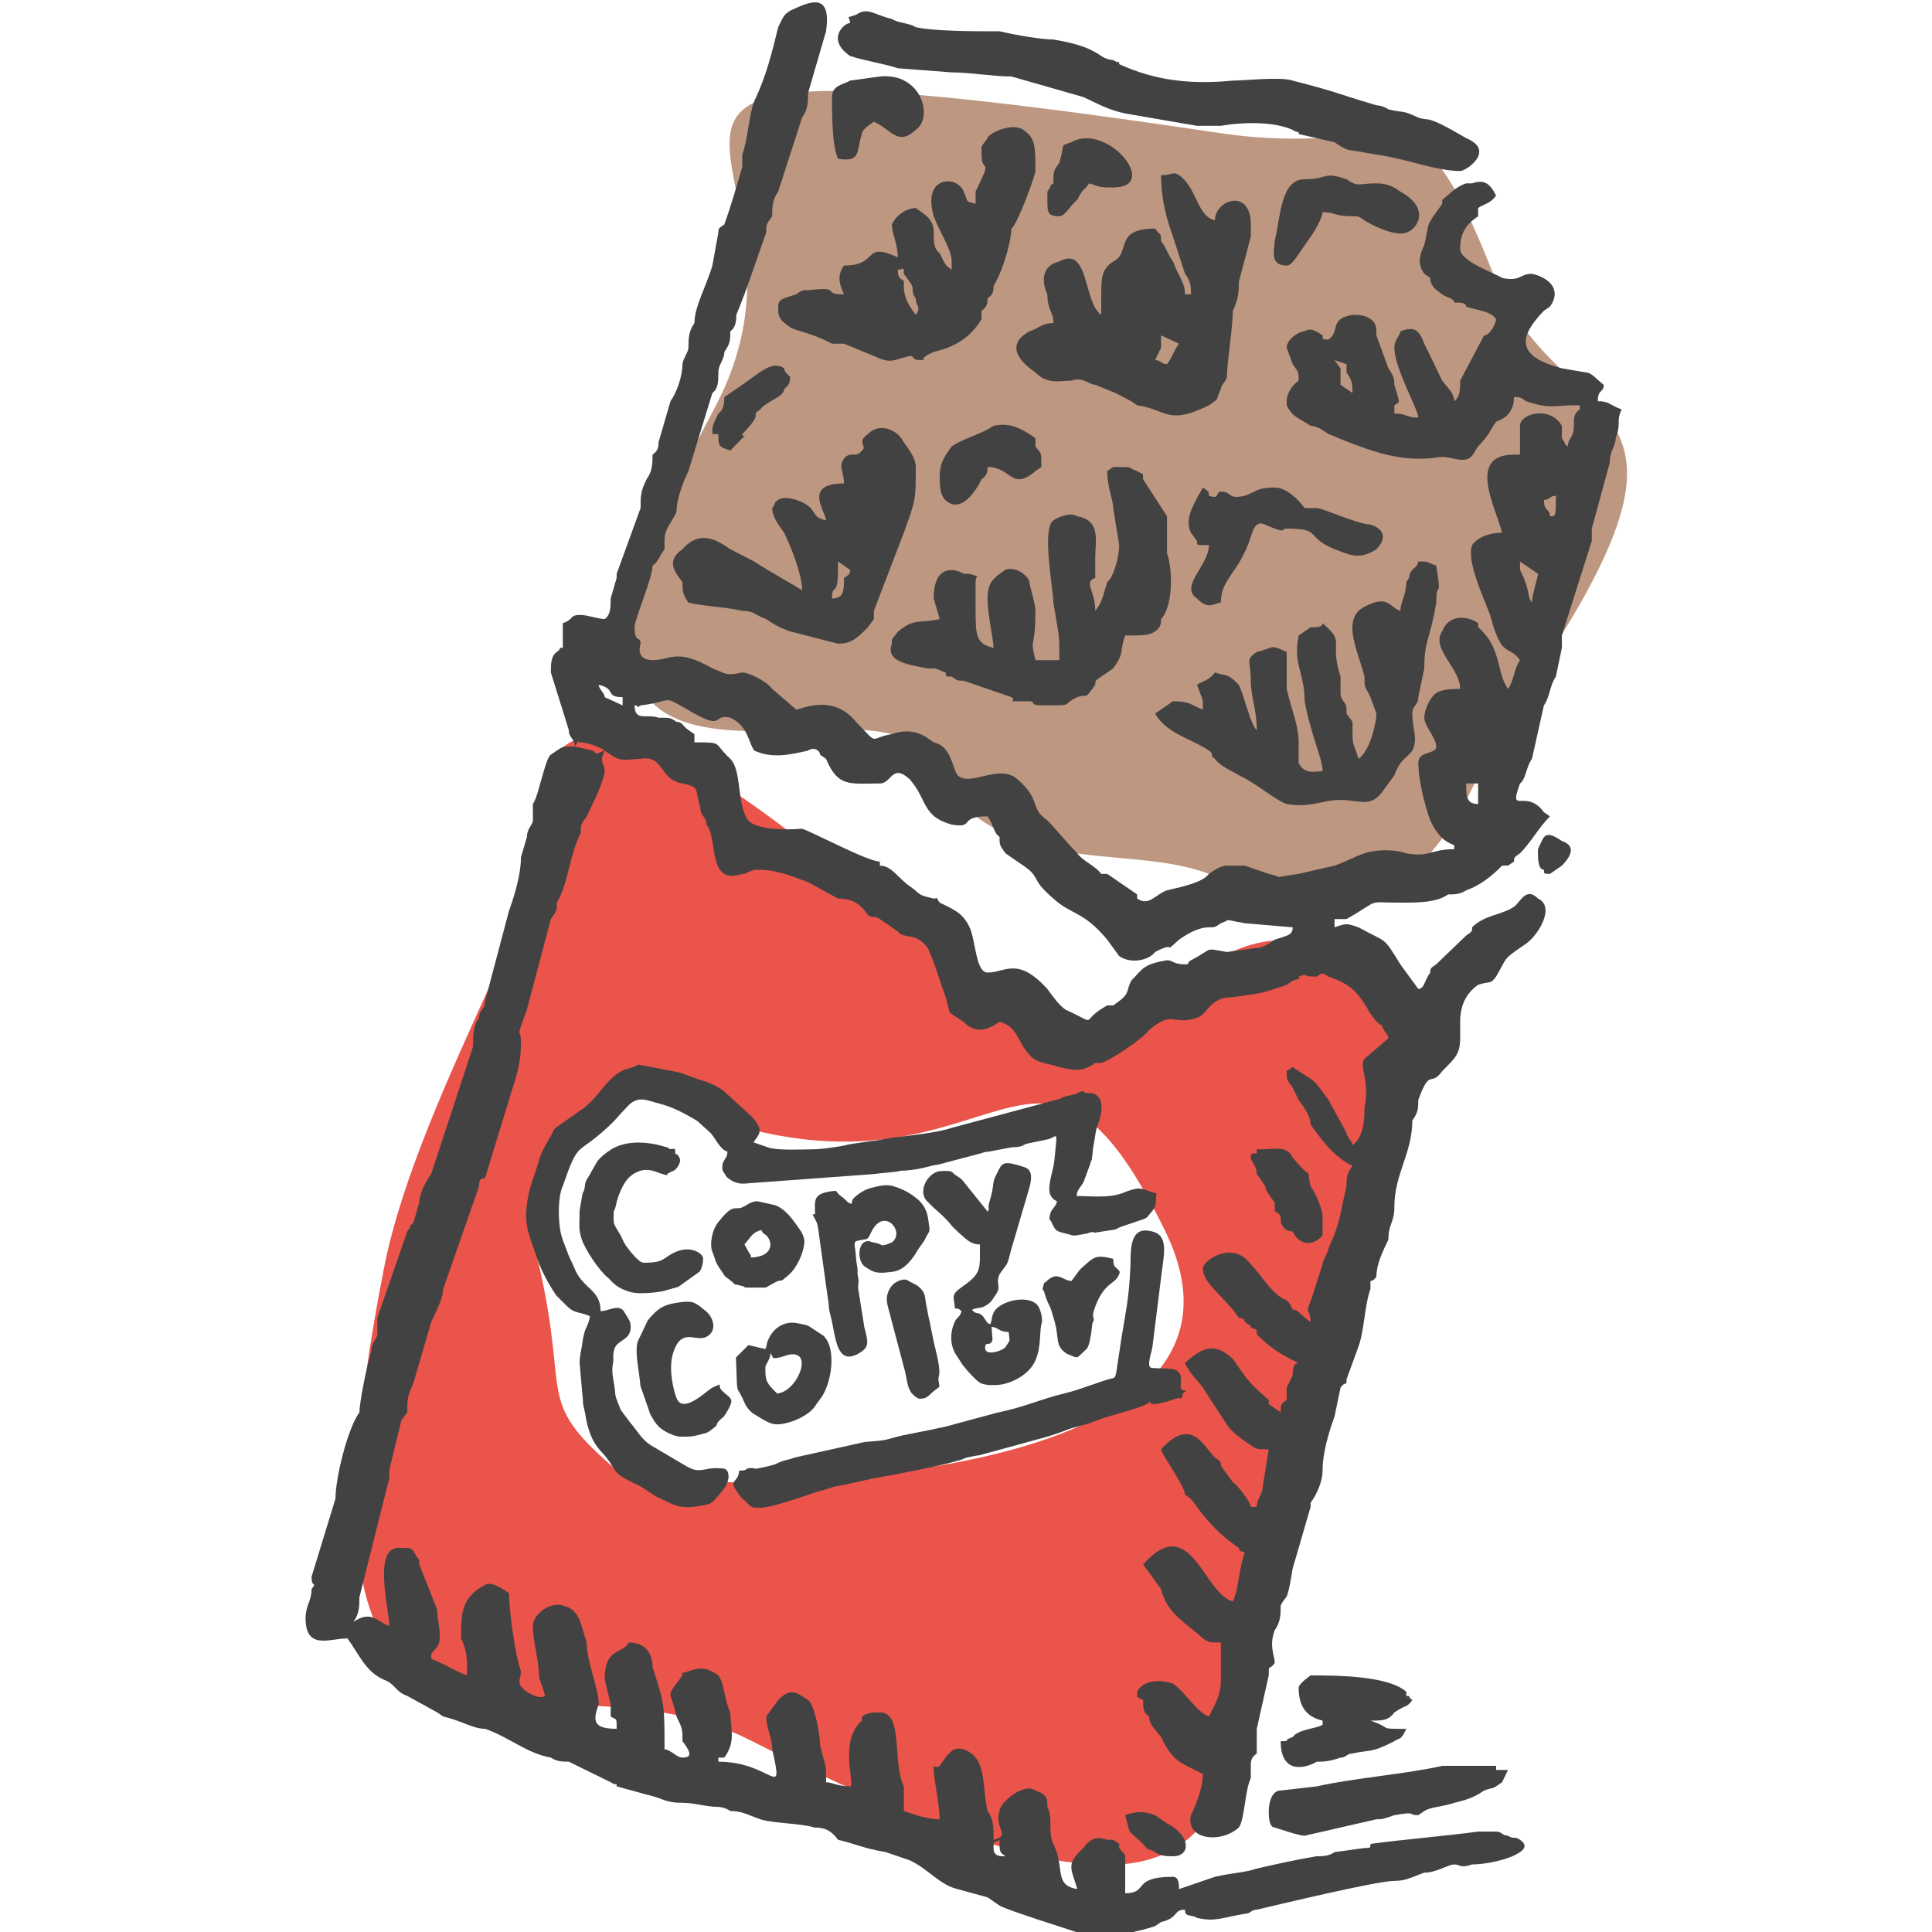 <?xml version="1.0" encoding="UTF-8"?>
<!DOCTYPE svg PUBLIC "-//W3C//DTD SVG 1.1//EN" "http://www.w3.org/Graphics/SVG/1.1/DTD/svg11.dtd">
<!-- Creator: CorelDRAW 2021.5 -->
<svg xmlns="http://www.w3.org/2000/svg" xml:space="preserve" width="50mm" height="50mm" version="1.1" style="shape-rendering:geometricPrecision; text-rendering:geometricPrecision; image-rendering:optimizeQuality; fill-rule:evenodd; clip-rule:evenodd"
viewBox="0 0 5000 5000"
 xmlns:xlink="http://www.w3.org/1999/xlink"
 xmlns:xodm="http://www.corel.com/coreldraw/odm/2003">
 <defs>
  <style type="text/css">
   <![CDATA[
    .fil2 {fill:#434242}
    .fil0 {fill:#EA544A}
    .fil1 {fill:#AE7D62;fill-opacity:0.8}
   ]]>
  </style>
 </defs>
 <g id="Vrstva_x0020_1">
  <path class="fil0" d="M1394.26 2041.78c116.57,-436.76 830.82,280.09 1049.09,431.81 287.36,199.75 284.05,377.02 632.96,65.71 348.01,-310.5 673.34,130.48 492.74,460.45 -655.41,1197.42 199.29,2428.47 -1630.86,1502.36 -540.81,-273.66 -1247.64,329.09 -944.37,-1220.55 90.24,-461.06 495.6,-1070.2 408.28,-1197.96l-7.84 -41.82zm486.01 863.79c708.15,216.84 801.8,-397.93 1134.17,277.99 356.23,724.44 -1355.63,674.86 -1408.2,630.26 -245.77,-208.54 -111.6,-180.86 -234.4,-630.26 -44.75,-163.8 239.77,-512.72 523.45,-270.76l-15.02 -7.23z"/>
  <path class="fil1" d="M3128.67 2261.64c-224.16,-85.16 -547.79,28.94 -738.8,-306.76 -136.61,-240.09 -1204.56,342.23 -540.93,-898.25 364.1,-680.57 -685.05,-1008.2 1309.6,-712.07 465.4,69.1 496.15,-163.23 702.97,356.82 183.62,461.73 682.48,256.79 3.63,1203.39 -5.98,8.34 -196.79,695.6 -736.47,356.87z"/>
  <g id="_2538769963232">
   <path class="fil2" d="M1527.17 3406.68c-9.22,39.52 -13.14,20.42 -20.86,74 -2.7,18.79 -6.23,27.9 -6.23,47.83l8.67 97.87c0.45,7.65 -0.92,-0.5 0.66,9.08l5.01 23.04c5.7,36.12 15.16,69.35 40.07,96.52 0.47,0.51 1.19,1.21 1.66,1.73 47.42,51.9 17.33,50.93 93.43,85.95 21.73,9.99 38.06,26.38 56.99,34.4l30 14.01c32.32,14.24 56.17,9.94 89.1,3.53 19.86,-3.87 22.43,-12.49 35.02,-25.92 9.76,-10.42 20.84,-25.14 24.06,-40.49 1.75,-8.35 -0.24,-17.55 -1.86,-20.15 -5.54,-8.92 -11.84,-7.67 -22.32,-8.17 -0.86,-0.04 -1.77,-0.12 -2.67,-0.16 -0.98,-0.04 -1.86,-0.16 -2.87,-0.21 -25.43,-1.17 -43.22,12.03 -67.91,0.42 -3.88,-1.82 -3.95,-1.94 -9.15,-4.39l-87.3 -51.48c-28.28,-15.32 -39.65,-39.01 -59.53,-62.31l-23.29 -30.87c-0.39,-0.62 -0.99,-1.4 -1.36,-2.03l-9.6 -24.24c-4.02,-12.3 -4.3,-10.91 -5.4,-25.07 -1.56,-20.31 -6.78,-35.21 -6.78,-54.14 0,-16.51 3.52,-16.7 2.5,-32.87 -0.78,-12.31 3,-26.42 9.59,-32.87 12.06,-11.83 30.94,-16.78 34.54,-36.68 1.66,-9.24 1.5,-16.79 -2.72,-26.03 -0.43,-0.93 -14.36,-24.38 -15.35,-25.36 -16.39,-16.18 -37.5,1.53 -59.03,1.53 0,-57.92 -47.51,-56.4 -68.72,-114.05l-11.81 -25.42c-3.97,-8.15 -2.18,-5 -5.72,-14.59 -8.14,-22.09 -15.32,-35.55 -18.73,-59.34 -3.89,-27.19 -6.3,-80.11 7.41,-110.91l15.22 -42.31c22.84,-58 28.53,-49.05 71.65,-84.05 22,-17.86 44.42,-38.19 62.06,-59.79l14.91 -15.55c29.47,-34.63 51.46,-19.54 84.41,-11.43 34.77,8.57 69.41,26.68 100.53,46.01l33.67 30.64c0.45,0.54 1.1,1.3 1.55,1.83 12.11,14.08 23.2,41.07 41.93,46.07 -0.5,22.39 -17.16,20.84 -12.52,49.03l10.74 16.97c16.62,14.29 32.23,19.01 53.35,16.29l328.15 -24.17c19.5,-2.77 41.51,-3.88 58.75,-6.33l9.84 -1.92c9.98,-1.45 0.47,0.04 11.37,-0.71 44.26,-3.04 68.66,-14.33 85.38,-15.27l104.27 -27.59c14.27,-3.36 10.51,-4.74 27.78,-6.26l51.32 -9.75c13.57,-3.16 14.76,-0.54 24.73,-2.53 17.97,-3.6 8.24,-4.79 24.72,-8.8l53.36 -11.17c24.88,-7.87 22.28,-26.48 14.82,55.67 -2.13,23.43 -18.49,64.5 -11.32,85.96 2.97,8.91 10.03,16.18 18.32,19.18 -4.08,17.51 -14.83,17.85 -18.56,35.94 -3.29,15.95 -0.87,6.16 5.53,20.92 10.1,23.31 14.94,20.8 37.51,27.22 25.23,7.17 14.55,5.35 49.57,-0.07 15.38,-2.37 -0.23,-1.07 13.03,-3.63 18.74,-3.63 -2.14,0.85 11.09,0.85l52.5 -8.16c6.71,-2.52 7.74,-4.17 11.4,-5.78l63.12 -21.52c10.22,-4.01 11.35,-9.68 19.05,-18.18 8.64,-9.56 11.56,-17.36 12.06,-31.42 0.31,-8.84 -0.36,3.27 0.28,-7.47 0.16,-2.9 0.61,-5.5 0.69,-9 -37.55,-8.75 -34.67,-21.02 -78.89,-4.42 -0.78,0.29 -1.61,0.7 -2.39,1 -0.78,0.3 -1.61,0.71 -2.39,1 -0.79,0.31 -1.66,0.67 -2.45,0.96 -0.81,0.31 -1.7,0.62 -2.52,0.92 -37.66,13.23 -78.34,7.31 -117.85,7.31 0,-15.82 11.21,-23.64 17.84,-36.31l17.23 -46.56c2.6,-13.27 3.55,-2.37 5.5,-22.01 1.66,-16.66 1.3,-17.63 4.37,-32.95 2.79,-13.97 3.63,-30.85 9.12,-45.03 9.22,-23.79 20.71,-67.1 -7.16,-80.87 -11.39,-5.63 -11.38,-0.53 -24.34,-3.53 -10.07,-2.34 6.41,-3.49 -9.02,-3.49 -8.99,0 -4.95,3.78 -19.49,7.6 -18.4,4.83 -22.4,3.35 -38.77,12l-277.65 74.38c-53.7,17.77 -144.1,21.96 -185.78,31.06 -12.11,2.65 -10.95,2.45 -26.45,3.82l-50.16 7.38c-6.8,0.99 -16.72,4.15 -25.06,5.41 -26.97,4.07 -50.86,8.23 -77.86,8.3 -30.34,0.09 -73.79,2.9 -105.56,-3.31l-42.89 -14.65c10.04,-18.98 32.54,-27.43 -6.31,-68.15l-72.6 -66.17c-18.65,-13.46 -38.88,-21.96 -60.3,-27.71l-50.82 -18.41c-0.46,-0.15 -1.41,-0.4 -1.85,-0.53l-104.89 -20.2c-9.8,1.87 -5.45,2.73 -10.8,5.12l-26.3 7.79c-39.55,16.25 -60.48,57.89 -90.22,85.78l-8.83 8.11c-7.98,7.28 -1.2,2.35 -11.5,8.8l-61.53 43.39c-13.93,10.68 -8.29,5.41 -16.36,20.88l-2.38 4.39c-0.37,0.65 -0.86,1.5 -1.24,2.15 -11.75,20.44 -24.18,40.53 -30.43,64.33 -6.99,26.63 -19.66,55 -25.49,82.82 -15.88,75.79 -2.74,97.16 22.41,169.7 11.43,32.94 29.19,64.74 48.49,93.66l25.37 25.4c4.76,4.06 6.83,6.53 10.7,9.61 13.9,11.08 34.49,10.22 51.74,19.35z"/>
   <path class="fil2" d="M1943.54 3799.26c-18.84,0 -3.36,6.77 -30.47,6.77 -3,36 -31.45,19.43 -2.12,59.64 14.74,20.22 7.13,7.75 23.15,24.25 11.56,11.9 11.07,11.9 33.56,12.03 28.86,0.17 111.03,-29.49 143.48,-40.04 12.43,-4.06 22.13,-5.5 34.07,-9.94 15.72,-5.82 20.65,-5.89 38.28,-9.1l77.78 -17.02c55.85,-9.36 179.98,-33.51 226.17,-48.02 10.02,-3.15 3.75,-2.9 17.4,-6.32l20.84 -4.13c4.93,-0.93 2.72,-0.19 8.62,-1.12l166.78 -45.57c10.32,-3.06 21.51,-6.18 33.59,-10.41l22.51 -8.22c16.07,-7.8 54.02,-14.05 79.47,-25.19 32.31,-14.16 122.76,-33.69 136.31,-46.48l3.05 -3.73c1.38,3.43 -1.22,9.82 22.16,5.76 8.56,-1.48 17.85,-3.98 24.93,-6.06l22.62 -7.49c12.4,-2.94 13.35,6.21 14.91,-12.51l10.16 -6.77c-19.28,-1.61 -15.11,-7.42 -14.32,-26.61 1.53,-37.61 -33.37,-29.62 -58.42,-31.9 -19.86,-1.8 -28.61,4.71 -21.81,-28.96 2.62,-13 4.64,-14.99 6.81,-30.72l23.25 -186.65c8.66,-63.4 17.47,-105.37 -38.3,-110.14 -47.92,-4.09 -41.14,65.31 -42.47,93.54 -3.82,80.89 -10.17,105.13 -23.02,183.66l-13.8 91.11c-3.93,15.96 -3.25,11.56 -20.46,16.78 -35.66,10.8 -73.52,26.6 -110.06,35.48 -71.76,17.46 -97.3,33.97 -181.72,51.85l-130.5 35.37c-12.42,2.75 -19.23,3.56 -30.74,6.49l-76.99 15.39c-52.05,11.86 -32.7,12.65 -100.02,17.47l-180.04 39.98c-8.6,2.57 -4.07,1.75 -12.68,4.24 -4.06,1.18 -11.18,2.34 -16.28,4.04 -26.86,8.94 -11.08,8.19 -56.64,18.06 -28.35,6.14 -10.92,1.19 -29.04,1.19z"/>
   <path class="fil2" d="M2566.41 3433.76c17.6,1.46 17.64,12.94 44,13.54 1.91,22.89 5.54,19.08 -4.24,32.69 -6.93,9.64 0.32,3.52 -9.84,10.75 -9.58,6.81 -46.85,18.92 -46.85,-2.84 0,-18.38 13.92,-1.43 18.8,-20.22 1,-3.81 -1.87,-20.06 -1.87,-33.92zm-10.16 -297.83l-63.34 -78.81c-6.55,-8.6 -11.93,-10.16 -20.67,-16.57 -0.57,-0.41 -1.34,-1.04 -1.92,-1.46 -7.83,-5.84 -3.07,-10.14 -36.06,-8.33 -30.79,1.69 -58.85,48.39 -37.54,75.14 4.02,5.05 0.29,0.17 5.04,5.12 26.79,27.84 38.9,32.77 62.57,62.66l17.12 16.73c19.9,16.71 29.76,30.13 54.49,30.13 0,64.02 5.04,73.81 -44.03,108.29 -33.3,23.39 -22.93,25.79 -20.29,57.55 14.55,1.21 6.1,-0.48 16.93,6.77 -3.09,11.54 -5.95,12.01 -11.61,18.85 -3.97,4.77 -2.6,1.67 -5.6,7.93 -13.33,27.83 -13.32,62.66 4.05,87.89l13.28 20.57c6.12,9.85 38,46.46 49.97,51.58 15.53,6.63 45.13,5.39 60.52,1.61 28.17,-6.92 60.56,-25.22 76.17,-52.46 18.66,-32.55 14.89,-71.03 18.8,-96.89 2.02,-13.28 2.89,-4.82 2.55,-17.37 -0.28,-10.24 -4.23,-26.78 -11,-36.04 -19.2,-26.27 -85.02,-16.92 -109.3,10.75 -10.45,11.92 -8.85,28.01 -13.36,37.41 -10.41,-3.76 -3.37,0.48 -11.26,-9.05 -4.5,-5.45 -5.1,-8.4 -8.43,-11.87 -12.16,-12.64 -17.91,-2.93 -27.71,-16.3 17.8,-8.53 23.79,-0.28 44.12,-16.81 7.18,-5.84 8.13,-9.32 13.59,-16.88 21.21,-29.31 3.76,-26.43 11.37,-52.94 1.57,-5.45 3.23,-7.31 5.94,-10.98 18.44,-24.85 16,-18.47 25.63,-55.68 1.26,-4.84 1.68,-6.56 2.96,-10.71 0.24,-0.75 0.6,-1.67 0.83,-2.37l44.58 -151.69c4.14,-16.9 9.27,-41.31 -10.88,-50.17 -1.37,-0.61 -12.23,-4.11 -12.68,-4.25 -49.34,-14.94 -48,-6.02 -63.65,24.77 -2.4,4.74 -3.52,7.18 -4.92,12 -3.6,12.36 -0.59,18.73 -11.75,56.17 -6.09,20.44 2.04,12.08 -4.51,25.71z"/>
   <path class="fil2" d="M2204.19 3115.63c-12.07,-3.22 -11.55,-7.42 -21.77,-15.46 -9.99,-7.84 -12.02,-8.19 -18.85,-18.38 -63.4,5.27 -54.16,24.62 -54.16,60.92l-6.77 0c0.38,0.72 1.11,0.95 1.31,2.08l10.35 20.09c2.34,8.53 4.28,20.79 4.99,28.86l24.88 178.22c1.58,11.78 -0.04,10.09 3.05,23.77 1.92,8.49 4.38,16.96 6.52,27.56 9.91,49.27 15.82,113.12 72.8,76.81 23.66,-15.07 20.27,-27.21 10.37,-65.21l-15.88 -99.42c-0.85,-20.55 3.42,-10.42 -0.77,-32.85 -2.79,-14.99 1.65,-8.57 -3.45,-33.78l-3.35 -33.99c-4.68,-22.51 0.37,-22.39 7.71,-24.18 27.26,-6.66 21.6,2.23 34.38,-23.39 32.78,-65.74 89.09,2.37 51.96,28.31 -0.26,0.19 -14.11,5.66 -14.75,5.8 -16.03,3.62 -5.35,-0.38 -30.34,-5.59 -2.19,-0.46 -2.91,-0.5 -6.1,-1.34 -11.02,-2.91 0.55,-1.93 -8.43,-2.34 -29.08,-1.35 -29.28,49.47 -11.63,64.36 1.44,1.22 4,2.64 6.11,4.04 5.2,3.45 0.87,0.81 6.11,4.05 20.04,12.38 33.87,9.88 60.53,6.93 31.46,-3.5 52.78,-32.88 67.12,-58.12l15.49 -21.75c2.27,-3.76 3.91,-7.76 5.71,-11.29 6.69,-13.07 9.25,-10.87 7.73,-24.77 -0.39,-3.57 -1.63,-10.26 -2,-13.99 -3.78,-37.65 -19.92,-55.49 -53.79,-76.14l-12.29 -6.26c-0.42,-0.18 -1.34,-0.57 -1.77,-0.76 -37.01,-16.4 -49.22,-11.8 -80.85,-4.01 -13.47,3.32 -28.21,11.66 -39.45,21.48 -7.04,6.14 -9.74,7.97 -10.72,19.74z"/>
   <path class="fil2" d="M1500.08 3132.55c0,36.51 -3.49,45.54 4.9,72.95 8.35,27.33 46.21,83.84 68.2,101.03 8.83,6.9 18.09,26.51 60.43,37.75 18.88,5.02 64.27,1.61 84.9,-3.5l36.97 -10.43 55.25 -39.52c6.17,-8.09 10.93,-29.96 7.97,-37.76 -4.37,-11.5 -31.8,-28.29 -66.83,-14.33 -38.9,15.51 -27.43,29.18 -85.92,29.18 -13.31,0 -37.03,-32.07 -45.07,-42.92 -0.42,-0.58 -1.04,-1.36 -1.44,-1.94 -6.56,-9.5 -9.3,-19.31 -15.03,-28.98 -18.49,-31.2 -16.31,-23.42 -16.31,-51.37 0,-16.36 1.52,-1.83 6.76,-27.09 4.38,-21.11 17.93,-55.16 34.9,-70.02l7.53 -6.01c6.48,-4.47 4.15,-2.87 10.89,-6.13 33.02,-15.99 57.05,5.92 78.71,7.72 3.64,-9.02 -0.77,-2.11 6.69,-6.85 7.97,-5.06 8.51,-1.31 16.76,-10.34 3.37,-3.68 4.82,-5.83 6.86,-10.43 3.61,-8.13 4.13,-12.43 0.16,-19.44 -10.07,-17.75 -9.57,5.67 -10.16,-20.63 -31.5,0 -6.9,0.44 -19.77,-3.95l-27.1 -7.25c-40.15,-8.66 -84.7,-8.25 -118.05,12.15 -12.2,7.47 -30.63,21.47 -37.78,33.31l-16 28c-1.94,3.96 -2.2,4.02 -3.67,6.48l-7.49 12.81c-5.28,12.3 -1.55,6.02 -4.38,19.37 -2.63,12.49 -1.43,4.59 -5.45,15l-7.43 43.14z"/>
   <path class="fil2" d="M1760.74 3718.04c28.08,0 28.52,0.5 54.53,-6.36 11.38,-2.99 10.91,-1.74 19.95,-7.17 0.9,-0.54 14.48,-10.72 15.38,-11.69 11.92,-12.74 -3.52,-3.51 19.58,-24.43 14.82,-13.43 -9.67,11.27 3.5,-3.27 3.97,-4.39 19.08,-28.96 19.08,-38.46 0,-9.41 -10.98,-15.58 -16.61,-20.62 -14.19,-12.69 -13.02,-13.4 -13.85,-23.37 -7.88,4.17 -15.27,5.93 -22.8,11.04 -15.6,10.57 -71.8,64.62 -88.23,25.5 -2.49,-5.94 -5.94,-17.7 -7.26,-23.21 -8.47,-35.38 -12.5,-75.73 4.15,-110.51 21.62,-45.13 54.97,-13.08 79.4,-25.47 30.07,-15.24 18.88,-50.21 0.01,-66.01 -27.47,-22.98 -33.82,-27.96 -64.34,-24.11 -45.12,5.7 -58.9,13.68 -86.83,47.22l-26.22 55.17c-7.92,30.87 4.63,77.05 7.11,114.12l20.54 58.84c4.33,11.31 1.62,8.75 7.65,19.42 2.77,4.88 7.23,12.26 10.35,16.73 12,17.18 28.68,25.69 47.8,33.09 2.64,1.02 12.51,3.55 17.11,3.55z"/>
   <path class="fil2" d="M1980.77 3538.67c0,-8.41 11.88,-17.32 13.55,-37.23l6.76 13.54c22.82,0 32.71,-10.15 50.78,-10.15 50.74,0 8.86,97.41 -40.62,101.53 -30.8,-29.21 -30.47,-36.32 -30.47,-67.69zm0 -47.38l-44.01 -10.15 -32.17 32.14 2.54 68.93c2.25,17.89 0.59,10.42 8.58,24.84 11.57,20.88 11.19,32.27 31.42,49.86l29.44 17.95c18.35,9.66 26.81,13.58 48.66,10.07 27.63,-4.45 67.04,-21.57 83.79,-45.12 0.57,-0.81 2.04,-3.34 2.58,-4.19l10.05 -13.64c29.74,-35.98 45.5,-131.27 9.09,-165.55l-39.02 -25.3c-10.8,-3.96 -12.6,-3.08 -24.65,-6.05 -30.32,-7.47 -59.4,5.81 -74.66,33.84 -11.46,21.04 -5.7,19.99 -11.64,32.37z"/>
   <path class="fil2" d="M1926.61 3220.54c17.59,-20.22 21.07,-31.88 44,-37.22 4.96,13.69 10.05,7.85 17.5,19.83 15.05,24.17 0.27,50.24 -44.57,51.24 -1.45,-13.21 -1.77,-6.39 -3.59,-9.95l-13.34 -23.9zm10.15 111.69l40.63 0c8.65,0 5,-1.38 18.91,-8.19 10.06,-4.93 8.43,-5.67 17.85,-8.85 13.28,-4.48 2.22,5.35 22.34,-11.7 0.76,-0.64 3,-2.48 3.76,-3.13 21.93,-18.87 38.98,-56.23 41.36,-84.15 1.59,-18.58 -12.21,-34.91 -22.96,-49.83 -0.42,-0.58 -1.03,-1.36 -1.44,-1.94 -12.68,-17.77 -28.41,-36.16 -49.77,-45.01 -1.65,-0.68 -46.93,-10.57 -46.98,-10.57 -17.07,0 -26.98,10.02 -38.92,15.45 -19.17,8.73 -23.27,-11.78 -61.13,36.81 -0.61,0.79 -2.41,2.98 -3.01,3.77 -15.16,19.93 -21.17,56.56 -13.98,74.3 11.63,28.73 4.93,22.67 22.67,48.62 16.81,24.58 4.03,9.13 28.26,29.29 14.71,12.24 -5.22,2.24 28.83,11.78 8.45,2.37 -2.56,3.35 13.58,3.35z"/>
   <path class="fil2" d="M2772.89 3315.31c-25.02,-2.08 -35.87,-27.79 -65.86,1.92 -6.96,6.9 -2.53,-4.95 -6.89,10.25 -4.57,15.94 -0.29,7.76 1.78,14.42l4.75 15.9c12.65,33.22 7.69,9.44 22.63,62.06 12.69,44.69 -0.04,62.81 31.47,83.58l16.86 7.18c10.28,3.15 8.32,2.71 14.04,-0.25l21.15 -20c6.7,-8.36 11.24,-37.5 12.58,-51.15 3.23,-32.8 5.05,-9.8 5.05,-25.77 0,-7.27 -6.62,-4.44 5.33,-35.26 25.39,-65.51 54.38,-52.31 62.37,-86.57 -11.09,-16.55 -16.93,-8.01 -16.93,-33.84 -46.28,-10.79 -48,-7.22 -84.97,26.72 -0.52,0.47 -1.3,1.11 -1.81,1.58l-21.55 29.23z"/>
   <path class="fil2" d="M2380.22 3619.89c23.84,0 21.01,-10.53 50.78,-30.46 -0.25,-11.02 -2.04,-12.28 -2.33,-17.66 -0.85,-15.79 7.23,-7.84 -1.96,-55.89l-11.58 -49.34c-1.55,-6.56 -1.75,-10.72 -3.32,-16.98 -3.1,-12.37 -4.7,-25.94 -7.49,-36.51 -2.9,-11.01 -4.32,-23.94 -6.78,-34.06 -4.88,-20.04 1.14,-33.9 -24.85,-52.78l-20.08 -10.37c-0.08,-0.04 -9.75,-11.3 -33.67,2.5 -13.3,7.67 -26.54,27.93 -23.42,50.81 2.43,17.94 7.18,27.04 10.62,43.91l35.41 133.81c5.85,20.33 5.31,45.56 20.12,61.12 3.88,4.07 12.79,11.9 18.55,11.9z"/>
   <g>
    <path class="fil2" d="M2571.29 4782.73c0,-21.27 0,-10.64 15.48,-21.27 0,31.91 0,31.91 15.49,42.55 -15.49,0 -30.97,0 -30.97,-21.28zm1223.13 -2755.12c15.49,0 15.49,0 30.97,0 0,31.91 0,31.91 0,53.19 -30.97,0 -30.97,-21.28 -30.97,-53.19zm-1857.92 95.74c-30.97,-42.55 -15.48,-127.65 -46.45,-159.56 -46.45,-42.55 -15.48,-42.55 -92.9,-42.55 0,-21.28 0,-10.64 0,-21.28l-15.48 -10.64c-15.48,-10.63 -15.48,-21.27 -30.96,-21.27 -15.49,-10.64 -15.49,-10.64 -46.45,-10.64 -30.97,-10.64 -61.93,10.64 -61.93,-31.91 15.48,0 0,10.64 15.48,0 92.9,-10.64 46.45,-31.91 139.34,21.27 77.42,42.55 46.45,0 92.9,10.64 46.45,21.28 46.45,63.83 61.93,85.1 46.45,21.28 92.9,10.64 139.35,0 15.48,-10.64 30.96,0 30.96,10.64l15.48 10.64c30.97,74.46 61.94,63.82 139.35,63.82 30.96,0 30.96,-53.19 77.41,-10.64 46.45,53.19 30.97,95.74 108.38,117.02 61.93,10.63 15.48,-21.28 92.9,-21.28 15.48,21.28 15.48,42.55 30.96,53.19 0,21.27 0,21.27 15.49,42.55 15.48,10.64 30.96,21.27 46.44,31.91 46.45,31.91 15.49,31.91 77.42,85.1 46.45,42.55 77.41,31.91 139.34,106.38 15.48,21.27 15.48,21.27 30.97,42.55 30.96,21.27 77.41,10.63 92.89,-10.64 61.93,-31.91 15.49,10.64 61.93,-31.91 15.49,-10.64 46.45,-31.92 77.42,-31.92 15.48,0 15.48,0 30.96,-10.63 30.97,-10.64 0,-10.64 61.93,0l123.87 10.63c0,21.28 -15.49,21.28 -46.45,31.92 -15.49,10.63 -30.97,21.27 -46.45,21.27l-77.41 10.64c-61.94,-10.64 -30.97,-10.64 -92.9,21.27 -15.48,10.64 0,10.64 -15.48,10.64 -30.97,0 -30.97,-10.64 -46.45,-10.64 -61.93,10.64 -61.93,21.28 -92.9,53.19 -15.48,31.91 0,31.91 -46.45,63.83 -15.48,0 -15.48,0 -15.48,0 0,0 0,0 0,0 -77.41,42.55 -15.48,53.18 -108.38,10.63 -15.48,-10.63 -30.96,-31.91 -46.45,-53.18 -77.41,-85.1 -108.37,-42.55 -154.82,-42.55 -30.97,0 -30.97,-85.1 -46.45,-117.02 -15.48,-31.91 -30.97,-42.55 -77.41,-63.82 -15.49,-21.28 0,-10.64 -15.49,-10.64 -46.45,-10.64 -30.96,-10.64 -61.93,-31.91 -30.96,-21.28 -46.45,-53.19 -77.41,-53.19 0,0 0,0 0,0 0,0 0,-10.64 0,-10.64 -30.97,0 -170.31,-74.46 -201.28,-85.1 0,0 -108.38,10.64 -139.34,-21.27zm-371.59 -319.13c0,-10.63 -15.48,-21.27 -15.48,-31.91 46.45,10.64 15.48,31.91 61.93,31.91 0,21.28 0,0 0,21.28l-46.45 -21.28zm2415.31 -319.12c0,10.63 -15.49,53.18 -15.49,74.46 -15.48,-21.28 0,-21.28 -30.96,-85.1 0,-21.28 0,10.64 0,-21.28l46.45 31.92zm15.48 -191.48c15.48,0 15.48,-10.64 30.96,-10.64 0,53.19 0,53.19 -15.48,53.19 0,-21.27 -15.48,-10.64 -15.48,-42.55zm-526.41 -297.85c0,-10.64 0,-31.91 0,-42.55l-15.49 -21.27 30.97 10.63c0,10.64 0,10.64 0,21.28 15.48,21.27 15.48,31.91 15.48,53.19l-15.48 -10.64c0,0 0,0 0,0 -15.48,-10.64 -15.48,-10.64 -15.48,-10.64zm-1904.38 999.93c0,-21.28 -15.48,-21.28 0,-53.19 -30.96,10.64 -15.48,10.64 -30.96,0l-46.45 -10.64c15.48,-21.27 0,-10.63 15.48,-10.63 15.49,0 46.45,10.63 61.93,21.27l15.49 10.64c30.96,21.27 46.44,10.64 77.41,10.64 61.93,-10.64 46.45,53.18 108.38,63.82 46.45,10.64 30.96,10.64 46.45,63.83 0,21.27 15.48,21.27 15.48,42.55 30.97,31.91 0,159.56 92.9,127.65 15.48,0 0,0 30.96,-10.64 0,0 15.48,0 15.48,0 46.45,0 92.9,21.27 123.87,31.91l77.41 42.55c46.45,0 61.93,21.28 77.41,42.55 15.49,10.64 15.49,0 30.97,10.64l46.45 31.91c15.48,21.28 46.44,0 77.41,42.55 15.48,31.91 30.97,85.1 46.45,127.65 15.48,53.19 0,31.91 46.45,63.83 30.96,31.91 61.93,21.27 92.89,0 46.45,10.63 46.45,53.19 77.42,85.1 15.48,21.27 46.44,21.27 77.41,31.91 46.45,10.64 61.93,10.64 92.9,-10.64l15.48 0c30.96,-10.63 108.38,-63.82 123.86,-85.1 61.93,-53.19 61.93,-10.64 123.86,-31.91 30.97,-10.64 30.97,-53.19 92.9,-53.19 77.41,-10.64 77.41,-10.64 139.34,-31.91 0,0 0,0 15.49,-10.64 30.96,-10.64 15.48,0 15.48,-10.64 30.96,-10.63 0,0 46.45,0 15.48,-10.63 15.48,-10.63 30.96,0 61.93,21.28 77.42,42.55 108.38,95.74 15.48,21.28 15.48,21.28 30.97,31.91 0,10.64 15.48,21.28 15.48,31.92l-61.93 53.19c-15.48,21.27 15.48,53.18 0,127.65 0,21.27 0,74.46 -30.97,95.73 0,-10.63 -15.48,-21.27 -15.48,-31.91l-46.45 -85.1c-46.45,-63.82 -30.96,-42.55 -92.89,-85.1 -15.49,10.64 0,0 -15.49,10.64 0,21.27 0,21.27 15.49,42.55l15.48 31.91c15.48,21.28 30.96,42.55 30.96,63.83 30.97,42.55 61.93,85.1 108.38,106.37 -15.48,21.28 -15.48,31.91 -15.48,53.19 -15.48,63.82 -15.48,95.74 -46.45,159.56 0,10.64 -15.48,31.91 -15.48,42.55l-30.97 95.74c-15.48,31.91 0,21.27 0,53.19 -30.96,-21.28 -30.96,-31.92 -46.44,-31.92 -15.49,-31.91 -15.49,-21.27 -30.97,-31.91 -30.97,-21.27 -46.45,-53.19 -77.41,-85.1 -46.45,-63.82 -123.87,-10.64 -123.87,10.64 0,31.91 30.97,53.19 77.42,106.37l15.48 21.28c15.48,0 15.48,10.64 15.48,10.64l15.49 10.63c0,10.64 0,0 15.48,10.64 0,0 0,0 0,10.64 30.96,31.91 61.93,53.19 108.38,74.46 -15.48,0 -15.48,21.28 -15.48,31.91l-15.49 31.92c0,21.27 0,-10.64 0,31.91 -15.48,10.64 -15.48,10.64 -15.48,31.91 -15.48,-10.63 -15.48,-10.63 -30.97,-21.27l0 -10.64c-61.93,-53.19 -61.93,-63.83 -92.89,-106.38 -46.45,-42.55 -77.42,-31.91 -123.86,10.64 15.48,31.91 30.96,42.55 46.44,63.83l61.94 95.74c15.48,21.27 30.96,31.91 61.93,53.18 15.48,10.64 15.48,10.64 46.44,10.64l-15.48 95.74c0,21.27 -15.48,31.91 -15.48,53.19l-15.48 0c0,-10.64 -30.97,-53.19 -46.45,-63.83 -15.48,-21.27 -15.48,-21.27 -30.97,-42.55 0,-10.64 0,-10.64 -15.48,-21.27 -30.97,-31.92 -61.93,-106.38 -139.34,-21.28 0,10.64 61.93,95.74 61.93,117.01 15.48,10.64 15.48,10.64 30.96,31.92 30.97,42.55 61.93,74.46 108.38,106.37 0,10.64 15.48,10.64 15.48,10.64 -15.48,42.55 -15.48,95.74 -30.96,127.65 -77.42,-21.28 -108.38,-234.03 -232.24,-95.74l46.45 63.83c15.48,63.82 61.93,85.1 108.37,127.65 15.49,10.63 15.49,10.63 46.45,10.63 0,31.92 0,53.19 0,95.74 0,42.55 -15.48,63.83 -30.96,95.74 -30.97,-10.64 -61.93,-63.83 -92.9,-85.1 -30.96,-10.64 -77.41,-10.64 -92.9,21.27 0,21.28 0,10.64 15.49,21.28 0,21.27 0,31.91 15.48,42.55 0,21.27 15.48,31.91 30.97,53.19 30.96,63.82 46.44,63.82 108.37,95.74 0,31.91 -15.48,74.46 -30.96,106.37 -15.48,63.83 77.41,74.46 123.86,31.91 15.48,-21.27 15.48,-95.73 30.97,-127.65 0,-10.63 0,-10.63 0,-31.91 0,-10.64 0,-21.27 15.48,-31.91 0,-21.28 0,-53.19 0,-63.83l30.96 -138.29c0,-31.91 0,-10.63 15.49,-31.91 0,-21.27 -15.49,-42.55 0,-85.1 15.48,-21.27 15.48,-42.55 15.48,-63.82 15.48,-31.92 15.48,0 30.97,-95.74l46.44 -159.56c0,0 0,-10.64 0,-10.64 15.49,-21.28 30.97,-53.19 30.97,-85.1 0,-42.55 15.48,-95.74 30.96,-138.29l15.49 -74.46c15.48,-21.28 15.48,0 15.48,-21.28l30.97 -85.1c15.48,-42.55 15.48,-106.37 30.96,-148.92 0,-10.64 0,0 0,-10.64 0,-21.28 0,0 15.48,-21.28 0,-31.91 15.49,-63.82 30.97,-95.73 0,-42.55 15.48,-42.55 15.48,-85.1 0,-85.1 46.45,-138.29 46.45,-223.39 15.48,-21.28 15.48,-31.91 15.48,-53.19 30.97,-85.1 30.97,-31.91 61.93,-74.46 30.97,-31.91 46.45,-42.55 46.45,-85.1 0,-31.92 0,-21.28 0,-42.55 0,-42.55 15.48,-74.47 46.45,-95.74 30.96,-10.64 30.96,0 46.45,-21.28 30.96,-53.18 15.48,-42.55 77.41,-85.1 30.97,-21.27 77.41,-95.73 30.97,-117.01 -30.97,-31.91 -46.45,10.64 -61.93,21.28 -30.97,21.27 -77.42,21.27 -108.38,53.18 0,10.64 0,10.64 -15.49,21.28l-77.41 74.46c-15.48,10.64 -15.48,10.64 -15.48,21.28 -15.49,21.27 -15.49,42.55 -30.97,42.55l-46.45 -63.83c-46.44,-74.46 -30.96,-53.19 -108.37,-95.74 -30.97,-10.63 -30.97,-10.63 -61.94,0l0 -21.27 30.97 0c92.9,-53.19 46.45,-42.55 139.34,-42.55 46.45,0 92.9,0 123.87,-21.28 15.48,0 30.96,0 46.44,-10.63 30.97,-10.64 61.93,-31.92 92.9,-63.83 0,0 0,0 15.48,0 0,0 0,0 0,0l15.49 -10.64c0,-10.63 0,-10.63 15.48,-21.27 30.96,-31.91 46.45,-63.83 77.41,-95.74 -15.48,-10.64 0,0 -15.48,-10.64 -46.45,-63.82 -92.9,10.64 -61.93,-74.46 15.48,-10.64 15.48,-42.55 30.96,-63.82l30.97 -138.29c15.48,-21.28 15.48,-53.19 30.96,-74.47l15.49 -74.46c0,-10.64 0,-21.27 0,-31.91l77.41 -244.66c0,-21.28 0,-21.28 0,-31.92l46.45 -170.2c0,-31.91 15.48,-42.55 15.48,-63.82 15.48,-42.55 0,-42.55 15.48,-74.46 -30.96,-10.64 -30.96,-21.28 -61.93,-21.28 0,-31.91 15.49,-21.27 15.49,-42.55 -15.49,-10.64 -30.97,-31.91 -46.45,-31.91l-61.93 -10.64c-123.86,-31.91 -108.38,-85.1 -46.45,-148.93 15.48,-10.63 0,0 15.48,-10.63 30.97,-42.55 0,-74.47 -46.45,-85.1 -30.96,0 -30.96,21.27 -77.41,10.63 -15.48,-10.63 -108.38,-42.55 -108.38,-74.46 0,-42.55 15.48,-63.82 46.45,-85.1l0 -21.27c15.48,-10.64 30.96,-10.64 46.45,-31.92 -15.49,-31.91 -30.97,-42.55 -61.93,-31.91l-15.49 0c0,0 0,0 0,0 -30.96,10.64 -46.44,31.91 -61.93,42.55 0,10.64 0,10.64 0,10.64 -46.45,63.82 -30.96,42.55 -46.45,106.37 -15.48,31.92 -15.48,53.19 0,74.47 0,0 0,0 0,0l15.49 10.63c0,21.28 15.48,31.92 30.96,42.55 15.49,10.64 30.97,10.64 30.97,21.28 15.48,0 30.96,0 30.96,10.64 30.97,10.63 61.93,10.63 77.42,31.91 0,10.64 -15.49,42.55 -30.97,42.55l-61.93 117.01c0,21.28 0,42.55 -15.48,53.19 0,-21.27 -15.48,-31.91 -30.97,-53.19l-46.45 -95.73c-15.48,-42.56 -30.96,-42.56 -61.93,-31.92 0,10.64 -15.48,21.28 -15.48,42.55 0,53.19 61.93,159.57 61.93,180.84 -30.96,0 -30.96,-10.64 -61.93,-10.64l0 -21.27c15.48,-10.64 15.48,0 0,-53.19 0,-10.64 0,-21.27 -15.48,-42.55l-30.97 -85.1c0,-21.28 0,-31.91 -15.48,-42.55 -15.48,-10.64 -30.96,-10.64 -46.45,-10.64 -61.93,10.64 -30.96,42.55 -61.93,63.83 -15.48,0 -15.48,0 -15.48,-10.64 -15.48,-10.64 -30.97,-21.28 -46.45,-10.64 -15.48,0 -46.45,21.28 -46.45,42.55 0,0 15.49,42.55 15.49,42.55 15.48,21.28 15.48,21.28 15.48,42.55 -15.48,10.64 -30.97,31.92 -30.97,53.19 0,10.64 0,0 0,10.64 15.49,31.91 30.97,31.91 61.93,53.19 15.49,0 30.97,10.63 46.45,21.27 77.42,31.91 154.83,63.83 232.24,63.83 61.93,0 46.45,-10.64 92.9,0 46.45,10.63 46.45,-10.64 61.93,-31.92 30.96,-31.91 30.96,-42.55 46.45,-63.82 30.96,-10.64 46.45,-31.91 46.45,-63.83 15.48,0 15.48,0 30.96,10.64 61.93,21.28 77.41,10.64 123.86,10.64 0,0 15.49,0 15.49,0l0 10.64c-15.49,10.63 -15.49,21.27 -15.49,42.55 0,31.91 -15.48,31.91 -15.48,53.18 -15.48,-10.63 0,0 -15.48,-21.27 0,-10.64 0,-21.28 0,-31.91 -30.97,-53.19 -108.38,-31.92 -108.38,0 0,42.55 0,42.55 0,74.46l-15.48 0c-123.87,0 -46.45,138.29 -30.97,202.11 -30.97,0 -61.93,10.64 -77.41,31.91 -15.49,42.55 30.96,138.29 46.44,180.84 30.97,117.01 46.45,74.46 77.42,117.01 -15.48,21.28 -15.48,53.19 -30.97,74.47 -30.96,-42.55 -15.48,-106.38 -77.41,-159.57l0 -10.63c-30.97,-21.28 -77.41,-21.28 -92.9,21.27 -30.96,42.55 46.45,95.74 46.45,148.93 -15.48,0 -46.45,0 -61.93,10.64 -15.48,10.63 -30.97,42.55 -30.97,63.82 0,21.28 30.97,53.19 30.97,74.46 0,21.28 -46.45,10.64 -46.45,42.55 0,42.55 15.48,106.38 30.97,148.93 15.48,31.91 30.96,53.19 61.93,63.82l0 10.64c-61.93,0 -61.93,21.28 -123.86,10.64 -30.97,-10.64 -77.42,-10.64 -108.38,0 -30.97,10.64 -46.45,21.27 -77.42,31.91l-92.89 21.28c-77.42,10.63 -30.97,10.63 -77.42,0l-61.93 -21.28c0,0 -15.48,0 -15.48,0 -15.48,0 0,0 -15.48,0 0,0 -15.48,0 -15.48,0 -15.49,0 -30.97,10.64 -46.45,21.28 -15.49,21.27 -61.93,31.91 -108.38,42.55 -30.97,10.63 -46.45,42.55 -77.42,21.27 0,0 0,-10.64 0,-10.64l-61.93 -42.55c0,0 0,0 -15.48,-10.63 0,0 0,0 -15.48,0 -15.48,-21.28 -46.45,-31.92 -61.93,-53.19 -30.97,-31.91 -46.45,-53.19 -77.42,-85.1 -46.44,-31.91 -15.48,-53.19 -77.41,-106.38 -46.45,-42.55 -123.86,21.28 -154.83,-10.63 -15.48,-21.28 -15.48,-74.47 -61.93,-85.1l-15.48 -10.64c-30.97,-21.28 -61.93,-21.28 -92.9,-10.64 -61.93,10.64 -30.96,31.91 -92.89,-31.91 -61.93,-74.46 -139.35,-31.91 -154.83,-31.91l-61.93 -53.19c-15.48,-21.28 -61.93,-42.55 -77.41,-42.55 -46.45,10.63 -46.45,0 -77.42,-10.64 -92.89,-53.19 -108.38,-21.28 -154.82,-21.28 -46.45,0 -30.97,-42.55 -30.97,-42.55 0,-21.27 -15.48,0 -15.48,-42.55 0,-21.27 46.45,-127.65 46.45,-159.56 15.48,-10.64 15.48,-21.27 30.96,-42.55 0,-21.27 0,-10.64 0,-21.27 0,-31.92 15.48,-42.55 30.97,-74.47 0,-31.91 15.48,-74.46 30.96,-106.37l61.93 -202.11c15.49,-10.64 15.49,-31.92 15.49,-53.19 0,-21.28 15.48,-31.91 15.48,-53.19 15.48,-21.27 15.48,-31.91 15.48,-53.19 15.48,-10.64 15.48,-31.91 15.48,-42.55 30.97,-74.46 46.45,-127.65 77.42,-212.75 0,-21.27 0,-21.27 15.48,-42.55 0,-21.27 0,-42.55 15.48,-63.82l61.93 -191.48c15.49,-21.27 15.49,-42.55 15.49,-63.82l46.44 -159.57c15.49,-106.37 -46.44,-74.46 -92.89,-53.18 -15.48,10.63 -15.48,10.63 -30.97,42.55 -15.48,63.82 -30.96,127.65 -61.93,191.47 -15.48,42.55 -15.48,95.74 -30.96,138.29 0,10.64 0,21.27 0,31.91 -15.49,53.19 -30.97,106.38 -46.45,148.93 -15.48,10.63 -15.48,10.63 -15.48,21.27l-15.49 85.1c-15.48,53.19 -46.45,106.38 -46.45,148.93 -15.48,21.27 -15.48,42.55 -15.48,63.82 0,10.64 -15.48,31.92 -15.48,42.55 0,31.92 -15.48,74.47 -30.97,95.74l-30.96 106.38c0,10.63 0,21.27 -15.48,31.91 0,21.27 0,42.55 -15.49,63.82 -15.48,31.92 -15.48,42.55 -15.48,74.47l-61.93 170.2c0,10.63 0,0 0,10.63l-15.48 53.19c0,21.28 0,42.55 -15.49,53.19 -15.48,0 -46.44,-10.64 -61.93,-10.64 -30.96,0 -15.48,10.64 -46.44,21.28 0,31.91 0,42.55 0,63.82 -15.49,0 0,0 -15.49,10.64 -15.48,10.64 -15.48,31.91 -15.48,53.19l46.45 148.92c0,21.28 15.48,21.28 15.48,42.55 -30.96,0 -30.96,0 -46.45,10.64 0,0 0,0 0,0l-15.48 10.64c-15.48,10.64 -30.97,106.37 -46.45,127.65 0,21.27 0,21.27 0,42.55 0,10.64 -15.48,21.27 -15.48,42.55l-15.48 53.19c0,42.55 -15.49,95.73 -30.97,138.28l-61.93 234.03c0,21.27 -15.48,21.27 -15.48,42.55 -15.49,21.27 -15.49,42.55 -15.49,74.46l-108.37 329.77c-15.49,21.27 -30.97,53.18 -30.97,74.46l-15.48 53.19c-15.49,10.63 0,0 -15.49,21.27l-77.41 223.39c0,10.64 0,21.27 0,42.55 0,10.64 -15.48,21.27 -15.48,42.55 -15.48,53.19 -30.97,138.29 -30.97,159.56 -30.96,42.55 -61.93,170.2 -61.93,223.39l-61.93 202.11c0,31.92 15.48,10.64 0,31.92 0,31.91 -15.48,42.55 -15.48,74.46 0,85.1 61.93,53.19 108.38,53.19 30.96,42.55 46.45,85.1 92.89,106.37 30.97,10.64 30.97,31.91 61.93,42.55l77.42 42.55c15.48,10.64 0,0 15.48,10.64 46.45,10.64 77.41,31.91 108.38,31.91 61.93,21.28 108.38,63.83 170.31,74.47 15.48,10.63 30.97,10.63 46.45,10.63l108.38 53.19c15.48,10.64 15.48,0 15.48,10.64l77.41 21.27c46.45,10.64 46.45,21.28 92.9,21.28 30.96,0 61.93,10.64 92.9,10.64 0,0 15.48,0 30.96,10.63 30.97,0 46.45,10.64 77.41,21.28 30.97,10.64 108.38,10.64 139.35,21.27 30.96,0 46.45,10.64 61.93,31.92 46.45,10.63 61.93,21.27 123.86,31.91l61.93 21.27c46.45,21.28 77.42,63.83 123.86,74.47l77.42 21.27c15.48,10.64 15.48,10.64 30.96,21.28 15.49,10.63 185.8,63.82 216.76,74.46 30.97,0 46.45,0 77.41,0 30.97,0 77.42,-10.64 108.38,-21.28 15.49,-10.63 15.49,-10.63 15.49,-10.63 46.44,-10.64 30.96,-31.92 61.93,-31.92 0,21.28 15.48,10.64 30.96,21.28 46.45,10.64 61.93,0 123.86,-10.64 15.49,0 15.49,-10.64 30.97,-10.64 46.45,-10.63 309.65,-74.46 356.1,-74.46 30.97,0 46.45,-10.64 77.41,-21.27 30.97,0 61.94,-21.28 77.42,-21.28 15.48,0 15.48,10.64 46.45,0 30.96,0 92.89,-10.64 123.86,-31.91 15.48,-10.64 15.48,-21.28 0,-31.91 -15.48,-10.64 -15.48,0 -30.97,-10.64 -15.48,0 -15.48,-10.64 -30.96,-10.64l-46.45 0c-77.41,10.64 -201.28,21.28 -278.69,31.91 0,10.64 0,10.64 -15.48,10.64l-77.42 10.64c-15.48,10.64 -30.96,10.64 -46.44,10.64 -61.93,10.63 -108.38,21.27 -154.83,31.91 -30.97,10.64 -61.93,10.64 -108.38,21.27l-92.9 31.92c0,-10.64 0,-31.92 -15.48,-31.92 -108.38,0 -61.93,42.55 -123.86,42.55 0,-21.27 0,-10.63 0,-42.55 0,-10.63 0,-21.27 0,-42.55 0,-21.27 0,-10.63 -15.48,-31.91l0 -10.64c0,0 0,0 0,0 0,0 -15.49,-10.63 -15.49,-10.63 0,0 0,0 -15.48,0 -30.96,-10.64 -46.45,0 -61.93,21.27 -46.45,42.55 -30.96,53.19 -15.48,106.38 -61.93,-10.64 -30.97,-53.19 -61.93,-117.02 -15.49,-31.91 0,-63.82 -15.49,-95.73 0,-21.28 0,-31.92 -30.96,-42.55 -30.97,-21.28 -92.9,31.91 -92.9,53.18 -15.48,42.55 30.97,63.83 -15.48,74.47 0,-31.92 0,-53.19 -15.48,-74.47 -15.49,-63.82 0,-138.28 -61.93,-159.56 -30.97,-10.64 -46.45,21.28 -61.93,42.55 -15.49,10.64 -15.49,-10.64 -15.49,10.64 0,21.27 15.49,95.74 15.49,127.65 -30.97,0 -61.94,-10.64 -92.9,-21.28 0,-31.91 0,-42.55 0,-63.82 -30.97,-63.83 0,-191.48 -61.93,-191.48 -15.48,0 -30.97,0 -46.45,10.64 0,0 0,0 0,0 0,0 0,10.64 0,10.64 -61.93,53.19 -15.48,170.2 -30.96,170.2 -30.97,0 -46.45,-10.64 -61.94,-10.64 0,-53.19 0,-31.91 -15.48,-95.74 0,-31.91 -15.48,-106.37 -30.96,-117.01 -30.97,-21.28 -46.45,-31.91 -77.42,0 0,0 0,0 0,0l-30.96 42.55c0,31.91 15.48,53.19 15.48,85.1 30.97,138.29 0,31.91 -139.34,31.91 0,0 0,0 0,-10.63l15.48 0c30.96,-42.55 15.48,-74.47 15.48,-117.02 -15.48,-31.91 -15.48,-74.46 -30.96,-95.74 -30.97,-21.27 -46.45,-21.27 -77.42,-10.63 -30.96,10.63 -15.48,0 -15.48,10.63 -46.45,63.83 -30.97,31.92 -15.48,106.38 15.48,31.91 15.48,31.91 15.48,63.83 15.48,21.27 30.96,42.55 0,42.55 -15.48,0 -30.97,-21.28 -46.45,-21.28 0,-117.01 0,-117.01 -30.96,-212.75 0,-31.91 -15.49,-63.83 -61.94,-63.83 -15.48,31.92 -61.93,10.64 -61.93,95.74l15.49 63.83c0,10.63 0,21.27 0,31.91 15.48,10.64 15.48,0 15.48,31.91 -61.93,0 -61.93,-21.27 -46.45,-63.82 0,-42.55 -30.96,-106.38 -30.96,-159.57 -15.49,-42.55 -15.49,-85.1 -61.93,-95.73 -30.97,-10.64 -77.42,21.27 -77.42,53.18 0,42.55 15.48,85.1 15.48,127.65 0,10.64 15.49,42.55 15.49,53.19 -15.49,10.64 -46.45,-10.64 -46.45,-10.64 -30.97,-21.27 -15.48,-31.91 -15.48,-53.18 -15.49,-42.55 -30.97,-159.57 -30.97,-202.12 -15.48,-10.63 -46.45,-31.91 -61.93,-21.27 -61.93,31.91 -61.93,74.46 -61.93,138.29 15.48,31.91 15.48,53.18 15.48,95.73 -30.96,-10.63 -61.93,-31.91 -92.89,-42.55 0,-21.27 0,-10.63 15.48,-31.91 15.48,-21.27 0,-63.82 0,-95.74l-46.45 -117.01c0,-21.27 0,-10.64 0,-10.64 -15.48,-21.27 -15.48,-31.91 -30.97,-31.91l-15.48 0c-77.41,-10.64 -30.96,159.56 -30.96,202.11 -30.97,-10.63 -46.45,-42.55 -92.9,-10.63 15.48,-21.28 15.48,-42.55 15.48,-63.83l77.42 -308.49c0,-10.63 0,-21.27 0,-21.27l30.96 -127.65c0,0 15.48,-21.28 15.48,-21.28 0,-31.91 0,-42.55 15.49,-74.46l46.45 -159.56c15.48,-31.92 30.96,-63.83 30.96,-85.1l92.9 -265.94c0,-10.64 0,-21.28 15.48,-21.28l61.93 -202.11c15.48,-53.19 30.97,-85.1 30.97,-148.92 0,-42.56 -15.49,0 15.48,-85.11l61.93 -234.02c15.48,-21.28 15.48,-21.28 15.48,-42.55 30.97,-53.19 30.97,-117.01 61.93,-180.84 0,-21.27 0,-21.27 15.49,-42.55 15.48,-31.91 46.44,-95.74 46.44,-117.01z"/>
    <path class="fil2" d="M3020.29 942.58c-15.48,0 -15.48,-10.63 -30.97,-10.63l15.49 -31.92c0,-10.63 0,-10.63 0,-31.91l46.44 21.28c-15.48,21.27 -15.48,31.91 -30.96,53.18zm-15.48 -489.32c0,63.82 15.48,117.01 30.96,159.56l30.97 95.74c15.48,21.27 15.48,31.91 15.48,53.18l-15.48 0c0,-31.91 -15.49,-42.55 -30.97,-85.1 -15.48,-21.27 -15.48,-31.91 -30.96,-53.18 0,-21.28 0,-10.64 -15.49,-31.92 -108.38,0 -61.93,63.83 -108.38,85.1 -30.96,21.28 -30.96,42.55 -30.96,95.74 0,21.28 0,21.28 0,42.55 -46.45,-31.91 -30.97,-180.84 -108.38,-138.29 -46.45,10.64 -46.45,53.19 -30.97,85.1 0,42.55 15.49,42.55 15.49,74.47 -30.97,0 -30.97,10.63 -61.93,21.27 -77.42,42.55 0,95.74 15.48,106.38 30.96,31.91 61.93,21.27 92.9,21.27 30.96,-10.63 46.44,10.64 61.93,10.64 77.41,31.91 30.96,10.64 92.89,42.55 15.48,10.64 0,0 15.48,10.64 77.42,10.64 77.42,53.19 185.8,0 30.96,-21.28 15.48,-10.64 30.96,-42.55 0,-10.64 15.49,-21.28 15.49,-31.91 0,-31.92 15.48,-127.66 15.48,-170.21 15.48,-31.91 15.48,-53.18 15.48,-74.46l30.97 -117.01c0,-10.64 0,10.64 0,-31.91 0,-95.74 -92.9,-63.83 -92.9,-10.64 -46.45,-10.64 -46.45,-85.1 -92.9,-117.01 -15.48,-10.64 -15.48,0 -46.44,0z"/>
    <path class="fil2" d="M3624.11 1580.83c-30.96,-10.63 -30.96,-42.55 -92.89,-10.63 -61.93,31.91 -15.48,117.01 0,180.83 0,31.92 0,21.28 15.48,53.19l15.48 42.55c0,21.28 -15.48,95.74 -46.44,117.02 -15.49,-53.19 -15.49,-21.28 -15.49,-95.74l-15.48 -21.28c0,0 0,-10.63 0,-10.63 0,-21.28 -15.48,-21.28 -15.48,-42.55 0,-10.64 0,-10.64 0,-21.28 0,0 0,-21.28 0,-21.28 -30.97,-95.73 15.48,-85.1 -46.45,-138.28 0,10.63 -15.48,10.63 -30.97,10.63 -15.48,10.64 -15.48,10.64 -30.96,21.28 -15.48,74.46 15.48,95.74 15.48,170.2 15.48,85.1 46.45,148.93 46.45,180.84 -15.48,0 -46.45,10.64 -61.93,-21.28 0,-21.27 0,-42.55 0,-53.18 0,-42.55 -15.48,-74.47 -30.97,-138.29 0,-53.19 0,-42.55 0,-95.74 -46.45,-21.28 -30.96,-10.64 -77.41,0 -30.97,21.27 -15.48,21.27 -15.48,74.46 0,42.55 15.48,74.47 15.48,127.65 -15.48,-10.63 -30.97,-85.1 -46.45,-117.01 -30.96,-31.91 -30.96,-21.28 -61.93,-31.91 -15.48,21.27 -30.97,21.27 -46.45,31.91 15.48,42.55 15.48,31.91 15.48,63.83 -30.96,-10.64 -30.96,-21.28 -77.41,-21.28 0,0 -30.96,21.28 -46.45,31.91 30.97,53.19 92.9,63.83 139.35,95.74 15.48,10.64 0,10.64 15.48,21.28 15.48,21.27 46.45,31.91 61.93,42.55 46.45,21.27 92.9,63.82 123.86,74.46 61.93,10.64 92.9,-10.64 139.35,-10.64 46.45,0 77.41,21.28 108.38,-21.27l30.96 -42.55c15.48,-42.55 30.97,-42.55 46.45,-63.83 15.48,-31.91 0,-53.19 0,-95.74 0,-21.27 15.48,-21.27 15.48,-42.55l15.48 -74.46c0,-74.46 15.49,-74.46 30.97,-170.2 0,-63.83 15.48,0 0,-95.74 -30.97,-10.64 -15.48,-10.64 -46.45,-10.64 0,0 0,10.64 -15.48,21.28 -15.48,21.27 0,10.64 -15.48,31.91 0,31.91 -15.49,53.19 -15.49,74.46z"/>
    <path class="fil2" d="M2865.46 1219.16c0,42.55 15.48,74.46 15.48,95.74l15.49 95.73c0,31.92 -15.49,85.1 -30.97,95.74 -15.48,53.19 -15.48,53.19 -30.96,74.46 0,-53.18 -30.97,-74.46 0,-85.1 0,-42.55 0,0 0,-53.18 0,-42.55 15.48,-95.74 -46.45,-106.38 -15.48,-10.64 -46.45,0 -61.93,10.64 -30.97,21.27 0,180.84 0,212.75 15.48,95.74 15.48,74.46 15.48,148.92 -30.97,0 0,0 -61.93,0 -15.48,-63.82 0,-21.27 0,-127.65 0,-21.27 -15.48,-63.82 -15.48,-74.46 0,-10.64 -30.97,-42.55 -61.93,-31.91 -30.97,21.27 -46.45,31.91 -46.45,74.46 0,42.55 15.48,106.38 15.48,127.65 -46.45,-10.64 -46.45,-31.91 -46.45,-106.37 0,-10.64 0,-21.28 0,-21.28l0 -42.55c0,-21.27 15.48,-10.64 -15.48,-21.27 0,0 -15.48,0 -15.48,0 -15.49,-10.64 -77.42,-31.92 -77.42,63.82l15.49 53.19c-46.45,10.64 -61.94,0 -92.9,21.27 -15.48,10.64 -15.48,10.64 -30.97,31.92 0,0 0,10.63 0,10.63 -15.48,42.55 30.97,53.19 92.9,63.83 30.97,0 15.48,0 46.45,10.64 0,10.63 0,10.63 15.48,10.63 15.48,10.64 15.48,10.64 30.97,10.64l123.86 42.55c15.48,10.64 -15.48,10.64 15.48,10.64 30.97,0 0,0 30.97,0 15.48,0 0,10.64 30.96,10.64 92.9,0 46.45,0 92.9,-21.28 30.96,-10.63 15.48,10.64 46.45,-31.91 0,-10.64 0,-10.64 15.48,-21.28l30.96 -21.27c30.97,-42.55 15.49,-42.55 30.97,-85.1 46.45,0 61.93,0 77.41,-10.64 15.49,-10.64 15.49,-21.27 15.49,-31.91 30.96,-31.91 30.96,-127.65 15.48,-170.2 0,-10.64 0,-10.64 0,-31.91 0,-21.28 0,-42.55 0,-63.83l-61.93 -95.74c0,-21.27 0,-10.63 -15.49,-21.27 -30.96,-10.64 0,-10.64 -61.93,-10.64 0,0 -15.48,10.64 -15.48,10.64z"/>
    <path class="fil2" d="M3113.18 325.61c15.49,0 0,0 46.45,0 61.93,-10.64 139.35,-10.64 185.8,10.63 15.48,10.64 15.48,0 15.48,10.64l92.89 21.28c15.49,10.63 30.97,21.27 46.45,21.27l61.93 10.64c77.42,10.64 154.83,42.55 216.76,42.55 15.48,0 92.9,-53.19 15.48,-85.1 -108.38,-63.83 -92.89,-42.55 -123.86,-53.19 -46.45,-21.27 -30.96,-10.64 -77.41,-21.27 -15.48,-10.64 -30.97,-10.64 -30.97,-10.64 -108.38,-31.91 -92.89,-31.91 -216.75,-63.83 -30.97,-10.63 -123.87,0 -154.83,0 -108.38,10.64 -201.28,0 -294.17,-42.55 0,-10.63 0,0 -15.49,-10.63 0,0 -15.48,0 -30.96,-10.64 -30.97,-21.28 -61.93,-31.91 -123.86,-42.55 -30.97,0 -92.9,-10.64 -139.35,-21.28 -15.48,0 -15.48,0 -30.96,0 -30.97,0 -139.35,0 -185.8,-10.63 -15.48,-10.64 -46.44,-10.64 -61.93,-21.28 -46.44,-10.64 -61.93,-31.91 -92.89,-10.64 -30.97,10.64 -15.48,0 -15.48,21.28 -15.49,0 -61.94,42.55 0,85.1 30.96,10.64 92.89,21.27 123.86,31.91l139.34 10.64c46.45,0 108.38,10.64 154.83,10.64l185.79 53.18c46.45,21.28 61.93,31.92 108.38,42.55l185.79 31.92c15.48,0 -15.48,0 15.48,0z"/>
    <path class="fil2" d="M2354.53 729.83c15.48,21.28 0,21.28 15.48,42.55 0,21.28 15.49,21.28 0,42.55 -15.48,-21.27 -30.96,-42.55 -30.96,-74.46 0,0 0,-10.64 0,-10.64 0,-10.64 -15.48,0 -15.48,-31.91 15.48,0 15.48,-10.64 15.48,10.64l15.48 21.27zm-30.96 -63.82c0,0 0,0 0,0zm216.75 -265.94c0,53.19 30.97,0 -15.48,95.74 0,21.27 0,10.63 0,31.91 -30.96,-10.64 -15.48,0 -30.96,-31.91 -15.49,-42.55 -108.38,-42.55 -77.42,63.82 15.49,42.55 46.45,85.1 46.45,117.01 0,21.28 0,0 0,21.28 -15.48,-10.64 -15.48,-10.64 -30.96,-42.55 -15.49,-10.64 -15.49,-31.91 -15.49,-53.19 0,-31.91 -15.48,-42.55 -46.45,-63.82 -15.48,0 -46.44,10.63 -61.93,42.55 0,21.27 15.49,53.18 15.49,85.1 -92.9,-42.55 -46.45,21.27 -139.35,21.27 -15.48,21.28 -15.48,42.55 0,74.46 -61.93,0 0,-21.27 -92.89,-10.63 -15.49,0 -15.49,0 -30.97,10.63 -30.96,10.64 -46.45,10.64 -46.45,31.92l0 10.63c0,21.28 15.49,31.92 30.97,42.55 15.48,10.64 46.45,10.64 108.38,42.56 15.48,0 15.48,0 30.96,0l77.42 31.91c46.44,21.27 46.44,10.64 92.89,0 15.48,0 0,10.64 30.97,10.64 15.48,0 -15.49,0 30.96,-21.28 46.45,-10.64 92.9,-31.91 123.86,-85.1 0,-10.64 0,-10.64 0,-21.28 15.49,-10.63 15.49,-21.27 15.49,-31.91 15.48,-10.64 15.48,-21.27 15.48,-31.91 30.97,-53.19 46.45,-127.65 46.45,-148.93 15.48,-10.63 61.93,-138.28 61.93,-148.92 0,-63.83 0,-85.1 -30.97,-106.38 -30.96,-21.27 -92.89,10.64 -92.89,21.28 -15.49,21.27 0,0 -15.49,21.27 0,21.28 0,10.64 0,21.28z"/>
    <path class="fil2" d="M2168.74 1474.46c0,-10.64 0,10.64 0,-21.28l30.97 21.28c0,10.64 0,10.64 -15.49,21.27 0,31.92 0,53.19 -30.96,53.19 0,-42.55 15.48,0 15.48,-74.46zm15.48 -223.39c-108.38,0 -46.45,74.46 -46.45,95.74 -46.44,-10.64 -15.48,-31.91 -77.41,-53.19 0,0 -30.96,-10.64 -46.45,0 -15.48,10.64 0,0 -15.48,21.28 0,21.27 15.48,42.55 30.97,63.82 15.48,31.91 46.44,106.38 46.44,148.93 -15.48,-10.64 -92.89,-53.19 -123.86,-74.47l-61.93 -31.91c-30.96,-21.27 -77.41,-53.19 -123.86,0 -46.45,31.91 -15.48,63.83 0,85.1 0,21.28 0,31.91 15.48,53.19 46.45,10.64 92.9,10.64 139.35,21.27 30.96,0 30.96,10.64 61.93,21.28 15.48,10.64 30.96,21.27 61.93,31.91l123.86 31.91c30.97,0 46.45,-10.63 77.41,-42.55l15.49 -21.27c0,0 0,-10.64 0,-10.64 0,-10.64 0,0 0,-10.64l77.41 -202.11c30.96,-85.1 30.96,-85.1 30.96,-170.2 0,-21.27 -15.48,-42.55 -30.96,-63.82 -15.48,-31.92 -61.93,-53.19 -92.9,-21.28 -30.96,21.28 0,31.91 -15.48,42.55 -15.48,21.28 -30.96,0 -46.45,21.28 -15.48,21.27 0,31.91 0,63.82z"/>
    <path class="fil2" d="M3283.49 4686.99c0,10.64 0,42.55 15.49,42.55 0,0 61.93,21.28 77.41,21.28l185.79 -42.55c15.49,0 15.49,0 46.45,-10.64 61.93,-10.64 30.97,0 61.93,0 0,0 0,0 15.48,-10.64 15.49,-10.63 46.45,-10.63 77.42,-21.27 46.45,-10.64 61.93,-21.28 77.41,-31.91 30.97,-10.64 15.48,0 46.45,-21.28l15.48 -31.91c-15.48,0 0,0 -15.48,0 0,0 0,0 -15.48,0 0,0 0,-10.64 0,-10.64l-46.45 0c-30.97,0 -61.93,0 -92.9,0 -92.89,21.28 -232.24,31.91 -325.13,53.19l-92.9 10.64c-30.97,0 -30.97,53.18 -30.97,53.18z"/>
    <path class="fil2" d="M3113.18 1410.63l15.49 0c0,53.19 -77.42,106.38 -30.97,138.29 30.97,31.91 46.45,10.64 61.93,10.64 0,-63.83 46.45,-74.46 77.42,-170.2 15.48,-53.19 30.96,-31.91 61.93,-21.28 30.96,10.64 15.48,0 30.96,0 92.9,0 46.45,21.28 123.86,53.19 30.97,10.64 61.94,31.91 108.38,0 0,0 46.45,-42.55 -15.48,-63.82 -30.96,0 -123.86,-42.55 -139.34,-42.55 -30.97,0 -15.49,0 -30.97,0 -15.48,-21.28 -46.45,-53.19 -77.41,-53.19 -46.45,0 -46.45,10.64 -77.42,21.27 -46.44,10.64 -30.96,-10.63 -61.93,-10.63 -15.48,0 0,21.27 -30.96,10.63 0,-10.63 0,-10.63 -15.49,-21.27 -30.96,53.19 -46.44,85.1 -30.96,117.01l15.48 21.28c0,10.63 0,10.63 15.48,10.63z"/>
    <path class="fil2" d="M3360.91 4367.87c0,42.55 15.48,74.46 61.93,85.1l0 10.63c-15.48,10.64 -61.93,10.64 -77.41,31.92 -30.97,10.64 0,10.64 -30.97,10.64 0,95.73 77.41,63.82 92.9,53.18 15.48,0 30.96,0 61.93,-10.63 15.48,0 15.48,-10.64 30.96,-10.64 46.45,-10.64 46.45,0 108.38,-31.91 15.48,-10.64 15.48,0 30.97,-31.92 -77.42,0 -30.97,0 -92.9,-21.27 0,0 0,0 0,0 30.97,0 46.45,0 61.93,-21.28 30.97,-21.27 30.97,-10.64 46.45,-31.91 -15.48,-10.64 0,-10.64 -15.48,-10.64 0,-10.64 0,-10.64 0,-10.64 -46.45,-42.55 -185.8,-42.55 -247.73,-42.55 0,0 -30.96,21.28 -30.96,31.92z"/>
    <path class="fil2" d="M3329.94 687.28c15.49,0 30.97,-31.91 61.93,-74.46 15.49,-21.28 30.97,-53.19 30.97,-63.83 30.96,0 30.96,10.64 77.41,10.64 15.49,0 15.49,0 30.97,10.64 15.48,10.64 77.41,42.55 108.38,31.91 30.96,-10.64 61.93,-63.82 -15.49,-106.37 -15.48,-10.64 -30.96,-21.28 -61.93,-21.28 -46.44,0 -46.44,10.64 -77.41,-10.64 -61.93,-21.27 -46.45,0 -108.38,0 -61.93,0 -61.93,95.74 -77.41,159.57 0,21.27 -15.49,63.82 30.96,63.82z"/>
    <path class="fil2" d="M2153.26 251.14c0,42.55 0,127.65 15.48,159.57 61.93,10.63 46.45,-21.28 61.93,-63.83 0,-10.64 15.48,-21.27 30.97,-31.91 46.44,21.27 61.93,63.82 108.37,21.27 46.45,-31.91 15.49,-148.92 -92.89,-138.28l-77.41 10.63c-15.49,10.64 -46.45,10.64 -46.45,42.55z"/>
    <path class="fil2" d="M2555.81 1208.52c61.93,0 61.93,63.83 123.86,10.64 15.48,-10.64 0,0 15.48,-10.64 0,-42.55 0,-31.91 -15.48,-53.19 0,-10.63 0,-10.63 0,-21.27 -30.97,-21.28 -61.93,-42.55 -108.38,-31.91 -30.97,21.27 -77.41,31.91 -108.38,53.18 -15.48,21.28 -30.96,42.55 -30.96,74.47 0,31.91 0,63.82 30.96,74.46 30.97,10.64 61.93,-31.91 77.41,-63.83 15.49,-10.63 15.49,-21.27 15.49,-31.91z"/>
    <path class="fil2" d="M3237.05 2995.63c0,10.63 15.48,21.27 15.48,42.55 46.45,63.82 0,10.63 46.45,74.46 0,10.64 0,21.27 0,21.27 15.48,10.64 15.48,10.64 15.48,21.28 0,21.27 15.48,31.91 30.97,31.91 15.48,31.91 46.44,42.55 77.41,10.64 0,-21.28 0,0 0,-31.91l0 -21.28c0,-10.64 -15.48,-53.19 -30.97,-74.46 -15.48,-63.83 15.49,0 -46.44,-74.46 -15.49,-31.92 -46.45,-21.28 -77.42,-21.28 -15.48,0 0,0 -15.48,0l0 10.64c-15.48,0 -15.48,0 -15.48,10.64z"/>
    <path class="fil2" d="M2710.63 517.08c0,31.91 0,42.55 30.97,42.55 15.48,0 30.97,-31.91 46.45,-42.55 15.48,-31.91 15.48,-21.27 30.96,-42.55 30.97,10.64 30.97,10.64 61.93,10.64 123.87,0 -15.48,-170.2 -108.37,-117.01 -30.97,10.63 -15.49,0 -30.97,53.18 -15.48,21.28 -15.48,21.28 -15.48,53.19 -15.49,10.64 0,0 -15.49,21.28 0,10.63 0,0 0,21.27z"/>
    <path class="fil2" d="M1890.05 1165.97l30.97 -31.91c15.48,-10.64 0,0 0,-10.64 61.93,-63.82 15.48,-42.55 46.44,-63.82 15.49,-21.28 61.94,-31.92 61.94,-53.19 15.48,-10.64 15.48,-21.28 15.48,-31.91 0,0 -15.48,-10.64 -15.48,-21.28 -30.97,-21.27 -61.94,10.64 -108.38,42.55 -15.49,10.64 -30.97,21.28 -46.45,31.91 0,10.64 0,31.92 -15.48,42.55 -15.49,31.92 -15.49,31.92 -15.49,53.19 0,0 15.49,0 15.49,0 0,31.91 0,31.91 30.96,42.55z"/>
    <path class="fil2" d="M3035.77 4804.01c46.45,0 46.45,-53.19 -15.48,-85.1l-30.97 -21.28c-30.96,-10.64 -46.45,-10.64 -77.41,0 15.48,53.19 0,31.91 46.45,74.46 15.48,21.28 15.48,10.64 30.96,21.28 15.49,10.64 30.97,10.64 46.45,10.64z"/>
    <path class="fil2" d="M3980.22 2208.45c0,10.64 0,42.55 15.48,42.55 0,10.64 0,10.64 15.48,10.64l30.97 -21.28c30.96,-31.91 30.96,-53.19 0,-63.82 -46.45,-31.92 -46.45,-10.64 -61.93,21.27l0 10.64z"/>
   </g>
  </g>
 </g>
</svg>
